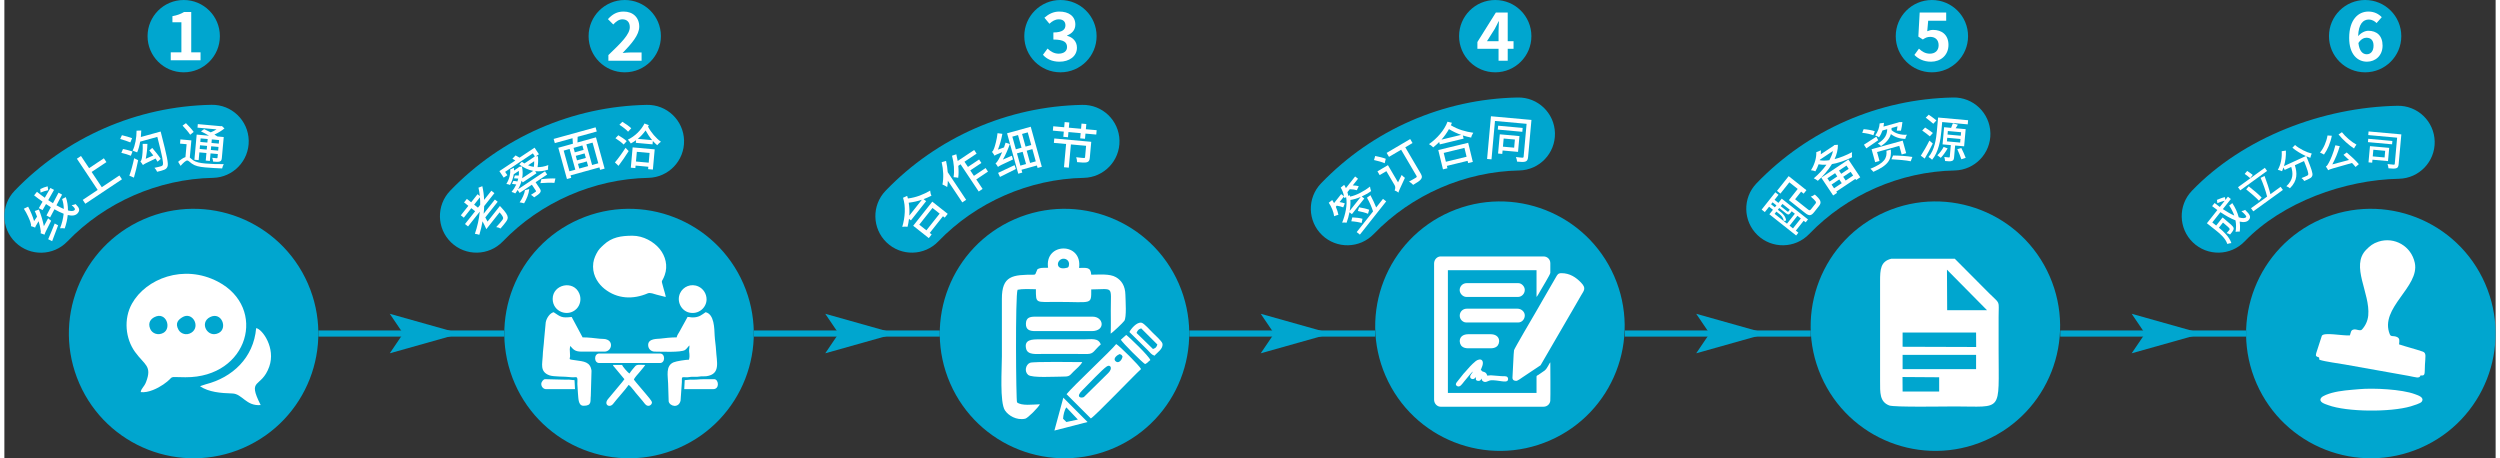 <?xml version="1.0" encoding="UTF-8"?>
<!DOCTYPE svg PUBLIC "-//W3C//DTD SVG 1.0//EN" "http://www.w3.org/TR/2001/REC-SVG-20010904/DTD/svg10.dtd">
<!-- Creator: CorelDRAW 2018 -->
<svg xmlns="http://www.w3.org/2000/svg" xml:space="preserve" width="1200px" height="220px" version="1.0" style="shape-rendering:geometricPrecision; text-rendering:geometricPrecision; image-rendering:optimizeQuality; fill-rule:evenodd; clip-rule:evenodd"
viewBox="0 0 1186.034 218.203"
 xmlns:xlink="http://www.w3.org/1999/xlink">
 <rect x="0" y="0" width="1186.034" height="218.203" fill="#333333" stroke="none"/>
 <defs>
  <style type="text/css">
   <![CDATA[
    .str0 {stroke:#00A6CF;stroke-width:2.93;stroke-miterlimit:22.926}
    .fil4 {fill:none}
    .fil1 {fill:#00A6CF}
    .fil2 {fill:white}
    .fil0 {fill:#00A6CF;fill-rule:nonzero}
    .fil3 {fill:white;fill-rule:nonzero}
   ]]>
  </style>
 </defs>
 <g id="图层_x0020_1">
  <path class="fil0" d="M29.973 114.966c-6.665,6.935 -17.69,7.155 -24.625,0.49 -6.935,-6.665 -7.154,-17.69 -0.49,-24.625 24.561,-25.531 58.289,-40.261 93.706,-40.931 9.602,-0.209 17.555,7.406 17.764,17.007 0.209,9.602 -7.406,17.555 -17.007,17.764 -25.956,0.491 -51.363,11.599 -69.348,30.295z"/>
  <circle class="fil1" transform="matrix(0.829 -0.362 0.362 0.829 90.089 158.791)" r="65.636"/>
  <path class="fil2" d="M64.903 186.669c3.679,0.479 8.239,-1.893 10.73,-3.6 6.338,-4.344 1.006,-3.524 10.582,-3.469 30.133,0.17 39.122,-33.103 15.462,-45.498 -16.393,-8.588 -34.33,-1.366 -40.927,10.435 -4.121,7.37 -3.075,16.753 1.452,23.007 4.537,6.266 8.22,6.576 5.255,14.313 -0.936,2.443 -2.33,3.005 -2.554,4.812zm28.269 -2.764c4.166,2.782 9.789,3.255 15.361,3.418 4.735,0.139 6.538,6.135 13.484,5.513 -6.636,-13.151 0.306,-7.679 4.079,-18.268 3.165,-8.88 -3.27,-17.901 -6.226,-18.359 -1.213,14.198 -11.381,23.527 -23.974,26.734l-2.429 0.8c-0.064,0.03 -0.2,0.101 -0.295,0.162zm-8.556 -32.803c-1.721,1.095 -3.524,2.67 -1.698,5.925 1.014,1.806 3.686,2.863 6.092,1.368 4.588,-2.85 0.501,-10.408 -4.394,-7.293zm-13.125 -0.148c-1.677,0.843 -3.34,2.6 -2.052,5.641 0.901,2.128 3.652,3.269 6.214,1.905 4.131,-2.199 1.391,-10.34 -4.162,-7.546zm26.456 -0.005c-5.37,2.656 -1.157,10.331 4.158,7.551 4.301,-2.25 1.312,-10.257 -4.158,-7.551z"/>
  <path class="fil3" d="M20.608 88.709c-0.914,0.173 -2.479,0.754 -3.52,1.279l0.117 1.704c1.126,-0.482 2.702,-1.001 3.652,-1.142l-0.249 -1.841zm-1.797 18.959c-0.516,-2.557 -1.34,-5.364 -2.372,-7.915l-1.967 0.714c0.384,0.872 0.772,1.779 1.078,2.679l-1.409 2.113c-0.626,-2.229 -1.682,-4.709 -2.832,-6.876l-2.038 0.986c1.579,2.388 2.855,5.49 3.107,6.346 0.286,0.884 0.425,1.502 0.26,1.939 0.601,0.146 1.612,0.528 2.014,0.701 0.071,-0.395 0.33,-0.91 1.634,-3.043 0.46,1.529 0.773,2.796 0.826,3.374 0.259,1.103 0.331,1.845 0.106,2.357 0.567,0.15 1.542,0.504 1.913,0.677 0.131,-0.617 0.469,-1.424 3.133,-6.636 -0.378,-0.24 -1.025,-0.785 -1.438,-1.169l-2.015 3.753zm5.156 -1.267c-1.141,2.802 -2.294,5.655 -3.116,7.489l1.893 0.927c0.822,-2.127 1.869,-4.886 2.842,-7.551l-1.619 -0.865zm3.516 -11.651c0.523,1.458 0.776,3.061 0.802,4.729 -1.053,-0.444 -2.239,-1.026 -3.491,-1.749l2.679 -5.082 -1.693 -0.92 -2.651 5.013c-0.738,-0.463 -1.494,-0.946 -2.255,-1.456l2.765 -4.891 -1.736 -0.9 -2.662 4.645c-1.256,-0.871 -2.48,-1.812 -3.735,-2.835l-1.353 1.711c1.322,1.047 2.675,2.055 4.02,3.001l-1.779 3.077 1.779 0.927 1.649 -2.878c0.76,0.514 1.536,1.004 2.293,1.487l-2.078 3.944 1.728 0.95 2.066 -3.893c1.521,0.872 3.008,1.599 4.385,2.123 -0.233,2.296 -0.826,4.67 -1.715,6.926 0.691,-0.084 1.613,-0.039 2.226,0.057 0.725,-2.088 1.239,-4.251 1.429,-6.372 2.144,0.502 3.836,0.289 4.809,-0.943 1.062,-1.341 0.87,-2.303 -1.047,-4.266 -0.473,0.222 -1.244,0.477 -1.908,0.487 1.501,1.31 1.796,1.846 1.447,2.286 -0.506,0.643 -1.62,0.687 -3.189,0.253 0.01,-2.204 -0.304,-4.334 -1.021,-6.337l-1.764 0.906z"/>
  <polygon id="1" class="fil3" points="46.376,89.122 41.541,81.868 48.581,77.176 47.369,75.359 40.329,80.052 36.469,74.261 34.521,75.563 44.423,90.421 37.305,95.169 38.529,97.001 55.981,85.366 54.762,83.534 "/>
  <path id="2" class="fil3" d="M60.804 65.772c-1.143,-0.438 -3.328,-1.049 -4.838,-1.407l-0.836 1.809c1.58,0.441 3.738,1.129 4.849,1.626l0.825 -2.028zm0.196 6.342c-1.107,-0.4 -3.137,-0.885 -4.531,-1.179l-0.785 1.821c1.46,0.35 3.493,0.933 4.542,1.394l0.774 -2.036zm0.675 12.458c0.737,-2.517 1.492,-5.592 2.012,-8.29l-1.895 -0.961c-0.598,2.939 -1.543,6.287 -2.293,8.32l2.176 0.931zm12.751 -8.925c-0.846,-1.398 -2.588,-3.566 -4.018,-5.213l-1.404 1.166c0.595,0.737 1.287,1.569 1.908,2.415l-3.62 1.587c0.458,-2.12 0.761,-4.709 0.807,-7.104l-2.262 -0.009c0.176,2.747 -0.197,5.891 -0.357,6.715 -0.179,0.85 -0.354,1.455 -0.733,1.661 0.392,0.451 1.006,1.348 1.231,1.724 0.392,-0.424 1.141,-0.8 5.995,-3.116 0.376,0.576 0.71,1.069 0.951,1.512l1.502 -1.338zm-9.447 -10.42c0.082,-1.019 0.161,-2.062 0.193,-3.093l-2.239 0.084c-0.015,3.383 -0.623,6.979 -1.872,9.49 0.581,0.178 1.673,0.605 2.153,0.837 0.623,-1.435 1.107,-3.199 1.428,-5.112l8.179 -2.259c2.295,8.917 3.01,12.468 2.6,13.357 -0.169,0.362 -0.377,0.494 -0.784,0.606 -0.563,0.154 -1.806,0.5 -3.191,0.76 0.529,0.51 1.065,1.31 1.274,1.885 1.263,-0.276 2.577,-0.615 3.336,-0.948 0.811,-0.32 1.309,-0.724 1.621,-1.614 0.502,-1.354 -0.292,-4.928 -3.006,-15.531 -0.054,-0.278 -0.273,-1.068 -0.273,-1.068l-9.419 2.606z"/>
  <path id="3" class="fil3" d="M96.794 66.194l-0.151 1.68 -3.363 -0.301 0.154 -1.683 3.36 0.304zm5.438 0.491l-0.151 1.684 -3.477 -0.317 0.151 -1.679 3.477 0.312zm-3.932 4.707l0.158 -1.75 3.481 0.313 -0.158 1.75 -3.481 -0.313zm-5.321 -0.482l0.159 -1.75 3.359 0.304 -0.159 1.75 -3.359 -0.304zm-0.147 1.632l3.36 0.305 -0.325 3.594 1.962 0.178 0.324 -3.594 3.477 0.313 -0.15 1.66c-0.024,0.278 -0.126,0.364 -0.407,0.34 -0.254,-0.024 -1.168,-0.083 -2.121,-0.217 0.214,0.516 0.405,1.262 0.423,1.805 1.473,0.131 2.454,0.198 3.161,-0.043 0.676,-0.222 0.907,-0.695 0.998,-1.675l0.899 -9.969 -3.008 -0.273c-0.398,-0.294 -0.867,-0.595 -1.425,-0.905 1.74,-0.783 3.46,-1.828 4.782,-2.909l-1.214 -1.146 -0.434 0.078 -11.04 -0.998 -0.15 1.68 9.079 0.823c-0.845,0.511 -1.838,1.057 -2.787,1.419 -1.078,-0.567 -2.183,-1.116 -3.132,-1.531l-1.509 1.065c1.194,0.579 2.608,1.339 3.838,2.063l-5.884 -0.53 -1.08 11.973 2.027 0.182 0.336 -3.688zm-2.699 -9.727c-0.745,-1.126 -2.439,-2.925 -3.691,-4.169l-1.611 1.151c1.268,1.337 2.91,3.203 3.628,4.352l1.674 -1.334zm-1.115 4.019l-5.207 -0.471 -0.182 2.008 3.129 0.281 -0.554 6.141c-1.044,0.327 -2.271,1.181 -3.476,2.25l1.17 1.916c1.232,-1.394 2.495,-2.619 3.241,-2.552 0.516,0.044 1.218,0.861 2.101,1.484 1.549,1.103 3.416,1.531 6.264,1.789 2.496,0.225 6.477,0.468 8.169,0.506 0.071,-0.559 0.486,-1.512 0.772,-2.051 -2.407,0.068 -6.067,-0.054 -8.704,-0.291 -2.543,-0.23 -4.536,-0.576 -5.972,-1.625 -0.683,-0.509 -1.097,-0.896 -1.491,-1.193l0.74 -8.192z"/>
  <path class="fil0" d="M237.304 114.939c-6.658,6.929 -17.674,7.149 -24.602,0.49 -6.929,-6.659 -7.149,-17.674 -0.49,-24.603 24.539,-25.509 58.238,-40.225 93.624,-40.895 9.593,-0.209 17.539,7.399 17.748,16.992 0.208,9.593 -7.4,17.54 -16.993,17.748 -25.933,0.491 -51.317,11.589 -69.287,30.268z"/>
  <circle class="fil1" transform="matrix(0.829 -0.362 0.362 0.829 297.396 158.791)" r="65.636"/>
  <path class="fil3" d="M225.462 98.866l-1.816 -1.44 2.76 -3.492c0.122,1.172 0.142,2.352 0.119,3.591l-1.063 1.341zm7.838 -6.916l-1.45 -1.149 -3.447 4.354c-0.099,-2.259 -0.382,-4.428 -0.86,-6.508l-1.834 0.698c0.297,1.283 0.52,2.623 0.644,3.979l-1.083 -0.859 -3.039 3.84 -2.043 -1.616 -1.337 1.692 2.039 1.616 -3.577 4.517 1.415 1.122 3.577 -4.522 1.82 1.443 -4.831 6.101 1.454 1.149 5.584 -7.056c-0.335,3.558 -1.181,7.193 -2.325,10.561 0.559,0.053 1.637,0.31 2.109,0.472 0.643,-2.057 1.141,-4.236 1.523,-6.415 0.68,1.256 1.34,2.645 1.802,3.729l6.325 -7.995c1.211,1.379 1.713,2.255 1.695,2.806 -0.044,0.356 -0.213,0.609 -0.55,1.03 -0.419,0.534 -1.604,1.992 -2.748,3.176 0.691,0.069 1.543,0.352 2.03,0.678 1.121,-1.263 2.113,-2.479 2.588,-3.153 0.604,-0.834 0.871,-1.4 0.862,-2.185 -0.072,-1.044 -0.912,-2.394 -3.085,-4.713 -0.214,-0.259 -0.646,-0.69 -0.646,-0.69l-5.89 7.441c-0.346,-0.661 -0.688,-1.322 -1.065,-1.98l5.905 -7.46 -1.34 -1.059 -5.353 6.759c0.144,-1.199 0.218,-2.426 0.245,-3.633l4.886 -6.17z"/>
  <path id="1" class="fil3" d="M247.84 90.532c-0.23,1.815 -1.293,4.018 -2.532,5.8 0.579,0.066 1.628,0.325 2.121,0.474 1.183,-1.942 2.263,-4.552 2.459,-6.791l-2.048 0.517zm7.346 -3.347c2.202,-0.198 5.121,-0.257 6.68,-0.115l0.471 -2.086c-1.654,-0.11 -4.591,0.043 -6.659,0.323l-0.492 1.878zm-2.953 -10.427c0.033,0.851 -0.031,1.856 -0.182,2.685 -0.934,-0.134 -1.866,-0.39 -2.724,-0.747l2.906 -1.938zm0.777 -2.346l1.482 -0.986 -2.08 -3.12 -7.142 4.756c-0.549,-0.363 -1.298,-0.769 -1.894,-1.073l-1.517 1.573c0.443,0.239 0.942,0.529 1.385,0.854l-7.584 5.056 2.064 3.1 1.735 -1.157 -1.066 -1.598 13.205 -8.802 0.935 1.404 -0.031 -0.007 -0.26 0.287 -4.683 3.118c-0.419,-0.251 -0.824,-0.518 -1.209,-0.797l-1.202 1.278c2.113,1.607 4.311,2.62 6.604,3.065l-5.243 3.494c0.331,-1.823 0.33,-3.683 -0.132,-5.602l-1.339 0.188 -0.201 0.248 -0.311 0.209 0.012 0.02 -1.91 1.271c0.004,-0.454 -0.006,-0.895 -0.048,-1.293l-1.761 0.781c0.181,1.878 -0.298,4.366 -1.84,6.916 0.488,0.013 1.306,0.226 1.738,0.45 0.972,-1.75 1.531,-3.445 1.775,-5.072l2.415 -1.611c0.079,0.708 0.08,1.469 -0.02,2.208 -0.575,-0.062 -1.274,-0.05 -1.833,-0.046l-0.44 1.367c0.625,0.007 1.391,0.057 2.032,0.138 -0.09,0.454 -0.224,0.881 -0.389,1.359 -0.61,-0.157 -1.345,-0.202 -1.944,-0.257l-0.67 1.407c0.633,0.058 1.404,0.163 2.057,0.291 -0.62,1.313 -1.385,2.529 -2.25,3.555 0.52,0.106 1.331,0.437 1.767,0.711 0.391,-0.515 0.786,-1.06 1.126,-1.652l0.935 1.404 5.85 -3.9 1.926 2.886c0.142,0.214 0.104,0.324 -0.172,0.505 -0.237,0.19 -1.194,0.829 -2.194,1.437 0.51,0.306 1.15,0.754 1.539,1.17 1.366,-0.908 2.322,-1.544 2.787,-2.195 0.507,-0.676 0.41,-1.202 -0.162,-2.062l-1.95 -2.925 5.5 -3.667 -1.027 -1.54 -12.831 8.553c0.741,-1.251 1.306,-2.642 1.695,-4.086l0.549 0.816 6.55 -4.365 -0.648 -0.976c1.967,0.209 4.009,-0.027 6.161,-0.729 -0.063,-0.601 -0.038,-1.579 0.098,-2.177 -1.761,0.695 -3.497,1.008 -5.115,0.988 0.294,-1.632 0.371,-3.543 0.164,-5.206l-0.988 0.038z"/>
  <path id="2" class="fil3" d="M282.756 77.743l-2.961 0.82 -2.721 -9.849 2.957 -0.816 2.725 9.845zm-16.478 -6.043l2.82 -0.781 2.725 9.849 -2.824 0.781 -2.721 -9.849zm9.483 -0.339l-4.2 1.162 -0.585 -2.12 4.201 -1.162 0.584 2.12zm-2.68 6.654l4.201 -1.162 0.616 2.233 -4.201 1.162 -0.616 -2.233zm3.739 -2.837l-4.201 1.163 -0.596 -2.144 4.201 -1.162 0.596 2.143zm5.202 -12.574l-0.55 -1.987 -19.968 5.523 0.55 1.987 8.425 -2.328c0.091,0.848 0.157,1.801 0.189,2.622l-6.955 1.921 4.118 14.886 2.03 -0.561 -0.323 -1.178 13.756 -3.802 0.324 1.173 2.147 -0.593 -4.118 -14.883 -8.808 2.437c0.011,-0.833 0.038,-1.79 0.081,-2.7l9.102 -2.517z"/>
  <path id="3" class="fil3" d="M298.449 61.068c-0.909,-0.904 -2.786,-2.226 -4.239,-3.087l-1.4 1.424c1.448,0.908 3.294,2.325 4.125,3.294l1.514 -1.631zm-2.179 6.135c-0.839,-0.852 -2.662,-2.054 -3.982,-2.81l-1.373 1.409c1.359,0.85 3.096,2.16 3.915,3.013l1.44 -1.612zm-3.886 11.744c1.577,-2.069 3.389,-4.704 4.825,-7.023l-1.482 -1.568c-1.593,2.514 -3.636,5.317 -5.056,6.975l1.713 1.616zm14.791 -6.12l-0.419 4.621 -6.067 -0.55 0.415 -4.622 6.071 0.551zm-8.939 7.002l2.168 0.198 0.11 -1.192 6.067 0.551 -0.103 1.141 2.266 0.205 0.867 -9.618 -10.504 -0.95 -0.871 9.665zm3.333 -13.725c1.4,-1.143 2.652,-2.513 3.704,-3.992 0.866,1.606 1.966,3.237 3.136,4.614l-6.84 -0.622zm3.181 -7.314c-1.578,3.155 -4.504,6.066 -7.921,7.688 0.457,0.441 1.128,1.325 1.412,1.822 0.864,-0.464 1.689,-0.979 2.495,-1.564l-0.115 1.262 7.962 0.72 0.146 -1.613c0.683,0.747 1.397,1.467 2.076,2.026 0.399,-0.531 1.193,-1.261 1.772,-1.654 -2.303,-1.597 -4.769,-4.503 -6.149,-7.192 0.137,-0.223 0.274,-0.446 0.392,-0.695l-2.07 -0.8z"/>
  <path class="fil2" d="M280.258 126.924c0,4.709 2.736,8.437 5.456,10.599 6.072,4.824 13.559,5.163 20.623,2.119 1.062,-0.457 3.002,0.296 4.195,0.65l4.323 1.104c-0.087,-1.047 -0.63,-2.577 -0.903,-3.62 -1.462,-5.571 -1.115,-2.535 0.422,-6.812 1.593,-4.433 0.382,-9.042 -2.405,-12.46 -2.792,-3.423 -7.755,-6.278 -12.942,-6.278 -5.44,0 -9.857,0.691 -13.739,4.352 -1.441,1.359 -2.42,2.156 -3.449,4.238 -0.871,1.762 -1.581,3.454 -1.581,6.108zm47.487 24.195c-1.256,0 -1.341,-0.226 -2.488,-0.226l-3.939 7.141c-0.518,0.864 -1.025,1.563 -1.262,2.582 -2.57,0 -5.721,0.322 -7.977,0.616 -1.091,0.143 -5.59,-0.166 -5.59,3.002 0,1.796 1.32,3.166 3.165,3.166 2.995,0 12.466,0.483 14.385,-0.766 0.888,-0.578 1.471,-1.696 2.122,-2.173 0,0.963 -0.118,1.538 -0.165,2.097 -0.113,1.35 0.51,2.237 -0.061,4.686 -1.448,0 -5.913,0.654 -7.34,1.252 -3.961,1.662 -2.642,6.663 -2.6,10.046l0.265 8.554c0.477,2.326 4.732,3.453 5.668,-0.342l0.614 -8.883c-0.059,-3.049 -0.047,-2.129 2.715,-2.26 0.994,-0.047 0.941,-0.201 2.028,-0.234 0.818,-0.024 1.684,0.04 2.502,0.015 1.083,-0.032 1.033,-0.183 2.027,-0.234 0.809,-0.042 1.633,0.065 2.437,-0.05 6.903,-0.995 4.842,-6.862 4.569,-12.382 -0.108,-2.197 -0.563,-4.847 -0.67,-7.018 -0.16,-3.249 -0.127,-10.104 -4.3,-11.076 -1.769,1.184 -3.06,2.487 -6.105,2.487zm-52.01 42.06c4.122,0 3.123,-2.241 3.454,-4.687l0.338 -11.994c-0.557,-4.274 -3.682,-4.416 -7.477,-4.96 -3.679,-0.526 -2.893,-0.24 -2.72,-1.926l-0.152 -3.342c0,-0.78 0.167,-0.876 0.226,-1.583 1.484,1.707 2.212,2.713 5.427,2.713l10.854 0c3.18,0 4.344,-4.222 1.523,-5.593 -1.293,-0.629 -2.078,-0.367 -3.75,-0.546 -2.608,-0.278 -5.252,-0.645 -8.175,-0.645l-5.201 -9.723c-4.682,0.556 -5.122,0.063 -8.592,-2.261 -1.779,0.414 -3.411,2.829 -3.759,4.834l-0.757 8.061c-0.151,2.713 -0.62,5.521 -0.685,8.135 -0.083,3.316 -1.577,7.286 3.19,9.02 2.035,0.741 7.268,0.497 9.987,0.867 2.366,0.322 3.188,-0.615 3.353,0.943 0.057,0.541 -0.039,1.677 -0.032,2.294l0.268 4.254c0.265,2.394 0.003,6.139 2.68,6.139zm19.447 -12.663c-0.591,0.882 -1.372,1.772 -2.105,2.643l-5.658 6.779c-2.281,2.716 0.747,4.536 2.471,2.244 1.787,-2.377 5.819,-6.701 7.327,-8.953 0.798,0.534 1.649,1.663 2.294,2.455 0.358,0.44 0.628,0.784 1,1.262l3.317 3.918c0.39,0.437 0.739,0.933 1.099,1.389 1.53,1.946 3.371,0.527 3.371,-0.657 0,-0.784 -2.167,-3.098 -3.034,-4.202l-4.461 -5.264c-0.358,-0.439 -0.823,-0.978 -1.098,-1.388 0.266,-0.997 1.905,-2.583 2.617,-3.489 1.002,-1.275 1.936,-2.216 2.81,-3.521 -2.717,0 -3.998,-0.412 -4.92,0.733 -0.583,0.724 -2.379,2.726 -2.542,3.337 -0.831,-0.222 -3.472,-3.523 -3.618,-4.07l-4.297 0c0.195,0.73 0.042,0.276 0.495,0.861l4.932 5.923zm-11.984 -7.689l28.944 0c2.558,0 2.591,-4.522 0,-4.522l-28.944 0c-2.594,0 -2.616,4.522 0,4.522zm-22.161 -30.527c0,6.099 7.226,8.843 11.322,4.764 1.734,-1.727 2.476,-4.597 1.374,-7.284 -2.708,-6.608 -12.696,-4.439 -12.696,2.52zm73.265 0.226c0,-2.711 -1.586,-5.057 -3.838,-6.111 -3.533,-1.653 -7.364,0.057 -8.79,3.207 -1.724,3.805 0.497,8.264 4.323,9.175 4.532,1.08 8.305,-2.367 8.305,-6.271zm-10.402 38.442c0,1.725 -0.226,2.521 -0.226,4.296l13.794 0c3.165,0 2.625,-4.748 0.452,-4.748 -2.582,0 -6.109,-0.065 -8.4,0.193 -0.901,0.101 -1.991,0.013 -2.915,0.024 -1.132,0.013 -1.57,0.235 -2.705,0.235zm-68.29 1.809c0,1.451 1.112,2.487 2.262,2.487l13.793 0c0,-1.725 -0.226,-2.521 -0.226,-4.296 -1.323,0 -1.543,-0.199 -2.706,-0.234 -0.943,-0.028 -2.007,0.073 -2.935,-0.004l-8.379 -0.214c-0.806,0 -1.809,1.311 -1.809,2.261z"/>
  <path class="fil0" d="M444.611 114.939c-6.658,6.929 -17.674,7.149 -24.603,0.49 -6.929,-6.658 -7.148,-17.674 -0.489,-24.603 24.539,-25.509 58.238,-40.225 93.623,-40.895 9.593,-0.209 17.54,7.399 17.748,16.992 0.209,9.593 -7.399,17.54 -16.992,17.748 -25.933,0.491 -51.317,11.589 -69.287,30.268z"/>
  <circle class="fil1" transform="matrix(0.829 -0.362 0.362 0.829 504.703 158.791)" r="65.636"/>
  <path class="fil3" d="M441.864 99.008l3.4 2.691 -6.298 7.955 -3.399 -2.69 6.297 -7.956zm-1.768 14.349l1.368 -1.727 -0.919 -0.725 6.297 -7.956 0.846 0.667 1.427 -1.801 -7.351 -5.815 -9.09 11.483 7.422 5.874zm-9.271 -10.716c0.131,-2.047 0.055,-4.141 -0.279,-6.139 2.317,-0.286 4.335,-0.753 6.259,-1.411l-5.98 7.55zm-2.988 -8.491c1.332,4.13 0.989,9.36 -0.376,13.838 0.801,-0.143 1.821,-0.113 2.532,-0.028 0.308,-1.218 0.511,-2.495 0.679,-3.765l0.92 0.726 7.242 -9.149 -1.212 -0.96c1.279,-0.481 2.519,-1.028 3.748,-1.638 -0.342,-0.657 -0.578,-1.651 -0.618,-2.428 -3.237,1.858 -6.609,3.255 -10.591,3.751 -0.101,-0.442 -0.228,-0.841 -0.36,-1.244l-1.964 0.897z"/>
  <path id="1" class="fil3" d="M446.222 77.22c0.844,3.55 1.004,7.554 0.376,10.621 0.583,0.203 1.787,0.867 2.262,1.196 0.166,-0.927 0.284,-1.936 0.324,-2.975l6.863 10.295 1.832 -1.219 -8.773 -13.166c-0.129,-1.801 -0.404,-3.647 -0.786,-5.364l-2.098 0.612zm16.632 -4.073l-1.157 -1.739 -7.837 5.226c-0.175,-1.066 -0.417,-2.143 -0.662,-3.192l-2.051 0.69c0.937,3.432 1.249,7.282 0.729,10.22 0.59,0 1.72,0.176 2.221,0.294 0.247,-1.659 0.234,-3.624 0.04,-5.69l1.093 -0.73 8.632 12.953 1.851 -1.236 -3.015 -4.523 5.578 -3.718 -1.129 -1.7 -5.578 3.718 -1.729 -2.594 5.302 -3.533 -1.105 -1.661 -5.301 3.537 -1.654 -2.474 5.772 -3.848z"/>
  <path id="2" class="fil3" d="M473.992 84.233c2.086,-1.066 4.897,-2.426 7.563,-3.771l-0.632 -1.842c-2.882,1.355 -5.841,2.781 -7.833,3.675l0.902 1.938zm-0.99 -12.979c0.904,-2.267 1.662,-4.983 2.122,-7.54l-2.3 -0.314c-0.294,2.976 -1.261,6.257 -1.597,7.155 -0.359,0.901 -0.627,1.509 -1.054,1.726 0.404,0.494 1.026,1.419 1.239,1.846 0.337,-0.288 0.885,-0.587 3.597,-1.677 -0.675,1.595 -1.312,2.893 -1.651,3.423 -0.562,0.959 -1.014,1.617 -1.5,1.873 0.397,0.475 0.96,1.364 1.185,1.74 0.482,-0.451 1.285,-0.89 7.152,-3.585 -0.146,-0.446 -0.409,-1.224 -0.559,-1.764l-4.258 1.834c1.279,-2.225 2.41,-4.827 3.304,-7.382l-2.032 -0.676c-0.227,0.765 -0.48,1.518 -0.737,2.266l-2.911 1.075zm15.317 6.318l-1.613 -5.828 2.71 -0.751 1.613 5.828 -2.71 0.751zm-6.244 -4.55l2.71 -0.747 1.613 5.824 -2.71 0.751 -1.613 -5.828zm0.504 -8.722l1.667 6.031 -2.71 0.751 -1.667 -6.032 2.71 -0.75zm6.298 4.749l-2.71 0.751 -1.667 -6.032 2.71 -0.746 1.667 6.027zm-11.514 -5.591l5.324 19.244 1.917 -0.531 -0.373 -1.354 7.341 -2.032 0.323 1.173 2.011 -0.554 -5.274 -19.064 -11.269 3.118z"/>
  <path id="3" class="fil3" d="M517.438 67.516l-17.599 -1.592 -0.19 2.102 5.813 0.526 -1.001 11.063 2.285 0.207 1.002 -11.064 7.234 0.654 -0.487 5.414c-0.031,0.352 -0.156,0.41 -0.625,0.394 -0.469,-0.02 -2.055,-0.163 -3.59,-0.376 0.222,0.68 0.412,1.689 0.423,2.345 2.172,0.198 3.664,0.333 4.653,0.068 0.965,-0.264 1.286,-0.94 1.397,-2.178l0.685 -7.563zm-2.563 -5.996l0.221 -2.477 -2.285 -0.206 -0.225 2.473 -5.809 -0.523 0.221 -2.477 -2.219 -0.198 -0.221 2.473 -5.208 -0.471 -0.186 2.078 5.204 0.471 -0.222 2.473 2.219 0.202 0.221 -2.477 5.813 0.527 -0.225 2.477 2.289 0.206 0.225 -2.473 5.134 0.463 0.19 -2.078 -5.137 -0.463z"/>
  <path class="fil2" d="M496.894 127.461c-1.364,0.129 -3.174,-0.119 -4.285,0.356 -1.154,0.493 -0.663,0.294 -1.136,1.193 -0.529,1.006 -0.403,1.577 -1.128,1.764 -10.404,0 -15.48,0.414 -15.453,11.555 0.022,9.112 0.003,18.226 0.003,27.339 0,5.9 -1.088,21.888 1.465,25.718 1.602,2.403 5.456,4.871 9.657,3.942 1.18,-0.262 6.18,-5.253 6.982,-6.864 -3.152,0.076 -8.799,0.888 -10.894,-0.927 -0.477,-0.662 -0.891,-50.91 0.259,-53.59 2.194,-0.475 6.151,-0.35 8.718,-0.258 0.03,7.014 -0.222,6.046 10.197,6.046 16.666,0 16.155,1.598 16.155,-5.947 10.905,-0.13 9.31,-1.885 9.31,10.011 0,3.625 0.11,7.422 -0.055,11.026 0.895,-0.437 5.822,-5.138 6.48,-6.069 1.178,-1.667 0.586,-9.617 0.532,-12.395 -0.083,-4.282 -1.866,-6.862 -4.478,-8.385 -3.016,-1.759 -7.841,-1.202 -11.793,-1.202 -0.229,-3.822 -2.345,-3.218 -5.786,-3.218 1.729,-12.421 -16.573,-12.236 -14.75,-0.095zm8.795 60.195l11.561 11.564c2.386,-1.469 20.55,-20.514 23.906,-23.516 -0.752,-1.627 -10.453,-11.241 -11.849,-11.908 -2.187,2.939 -20.469,19.942 -23.618,23.86zm-14.954 -30.027l26.946 0c6.728,0 5.713,-6.875 0.391,-6.875l-27.337 0c-2.744,0 -4.313,0.586 -4.4,3.309 -0.092,2.888 1.673,3.566 4.4,3.566zm31.242 6.337c-1.231,-3.257 -4.406,-2.403 -8.201,-2.402l-21.091 -0.002c-3.331,-0.014 -7.359,0.034 -6.241,4.51 0.767,3.069 4.998,2.423 8.196,2.421l21.125 0.03c2.875,-0.089 2.869,-1.563 6.212,-4.557zm-8.813 8.422c-2.645,0 -23.229,-0.336 -24.856,0.321 -2.064,0.834 -2.852,4.11 -0.902,5.767 1.8,1.53 12.673,0.8 15.836,0.828 3.989,0.035 3.709,-0.336 5.707,-2.357 1.49,-1.506 3.207,-2.734 4.215,-4.559zm22.441 -14.319l8.608 8.498c1.563,1.566 1.718,2.151 3.341,2.777 1.173,-1.451 4.374,-3.35 3.755,-5.846 -0.275,-1.104 -3.717,-4.197 -4.703,-5.182 -1.024,-1.025 -4,-4.397 -5.19,-4.664 -2.327,-0.522 -5.198,3.085 -5.811,4.417zm-35.709 46.914l15.783 -4.07 -11.532 -11.585 -4.251 15.655zm31.617 -43.249c0.955,1.589 9.993,10.62 11.552,11.604 1.475,-0.703 1.314,-1.115 2.512,-1.914 -0.654,-1.946 -10.163,-11.059 -11.494,-11.964l-2.57 2.274zm-6.624 12.687c-2.203,1.404 -8.864,8.606 -11.736,11.421 -3.167,3.104 -0.849,3.892 0.767,3.194l11.654 -11.482c2.267,-2.27 0.941,-4.17 -0.685,-3.133zm14.112 -15.912l7.832 7.647c1.369,-0.539 1.572,-0.709 2.09,-2.135l-7.718 -7.703c-1.308,0.517 -1.632,0.812 -2.204,2.191zm-34.977 40.838l1.578 1.561 5.475 -1.17 -5.484 -5.788c-0.875,1.084 -1.472,3.677 -1.569,5.397zm-0.905 -75.931c-2.415,1.218 -2.303,5.281 2.457,4.13 0.809,-0.195 1.023,-0.135 1.249,-1.258 0.489,-2.428 -1.996,-3.735 -3.706,-2.872zm29.218 46.252c-0.708,-0.881 -0.077,-0.557 -1.378,-1.105 -0.961,0.374 -3.415,2.006 -1.923,3.416 1.433,1.354 3.139,-0.699 3.301,-2.311z"/>
  <path class="fil0" d="M859.225 111.427c-6.659,6.929 -17.675,7.148 -24.603,0.489 -6.929,-6.658 -7.149,-17.674 -0.49,-24.603 24.539,-25.509 58.238,-40.225 93.624,-40.895 9.593,-0.209 17.539,7.399 17.748,16.992 0.208,9.594 -7.4,17.54 -16.993,17.748 -25.933,0.491 -51.317,11.589 -69.286,30.269z"/>
  <circle class="fil1" transform="matrix(0.829 -0.362 0.362 0.829 919.316 155.279)" r="65.636"/>
  <path class="fil3" d="M843.64 97.772l-0.729 0.919 -1.836 -1.455 0.725 -0.919 1.84 1.455zm6.382 2.093c-0.067,0.008 -0.098,0.012 -0.149,0.035 0.024,0.047 0,0.117 -0.145,0.3l-0.408 0.515c-0.145,0.183 -0.196,0.171 -0.438,-0.017l-3.215 -2.546 0.847 -1.064 3.508 2.777zm1.497 8.87l-1.618 -1.283 3.738 -4.72 1.617 1.279 -3.737 4.724zm-8.746 -6.926l0.843 -1.064 1.434 1.133c0.92,0.73 1.925,1.764 2.06,3.366 0.29,-0.101 0.845,-0.2 1.146,-0.199 -0.178,-1.818 -1.405,-3.177 -2.488,-4.032l-1.454 -1.149 0.67 -0.846 3.235 2.561c0.955,0.753 1.35,0.707 1.946,-0.045l0.612 -0.772c0.059,-0.074 0.102,-0.128 0.145,-0.183l1.489 1.177 -3.741 4.724 -5.897 -4.671zm-4.651 -0.843l2.02 -2.552 1.84 1.451 -1.703 2.151 12.75 10.095 1.062 -1.341 -1.212 -0.961 3.738 -4.72 0.955 0.757 1.09 -1.38 -12.492 -9.891 -1.585 2.004 -1.839 -1.455 1.894 -2.39 -1.508 -1.191 -6.519 8.231 1.509 1.192zm22.114 -1.503c-0.612,0.771 -0.858,0.817 -1.575,0.249l-6.136 -4.86 2.868 -3.616 1.212 0.961 1.309 -1.657 -8.453 -6.691 -5.558 7.02 1.637 1.294 4.248 -5.367 3.987 3.157 -4.204 5.313 7.752 6.137c1.929,1.53 2.875,1.353 4.315,-0.467l2.255 -2.849c1.4,-1.762 0.899,-2.904 -1.968,-5.476 -0.474,0.373 -1.323,0.836 -1.941,0.975 2.467,2.133 2.825,2.626 2.228,3.378l-1.976 2.499z"/>
  <path id="1" class="fil3" d="M871.564 82.438l1.042 1.56 -3.668 2.447 -1.038 -1.564 3.664 -2.443zm6.464 -2.052l-3.551 2.365 -1.038 -1.56 3.547 -2.364 1.042 1.559zm-1.419 5.566l-1.181 -1.778 3.548 -2.364 1.184 1.773 -3.551 2.369zm-5.539 3.69l-1.18 -1.773 3.664 -2.448 1.184 1.778 -3.668 2.443zm-0.426 3.414l1.87 -1.252 -0.39 -0.583 9.09 -6.058 0.363 0.548 1.968 -1.314 -5.629 -8.444 -12.928 8.62 5.656 8.483zm-6.312 -17.031l6.22 -4.149c-0.288,1.429 -0.903,2.913 -1.741,4.4 -1.67,0.242 -3.178,0.259 -4.532,0.007l0.053 -0.258zm6.888 -6.989l-0.24 0.271 -6.22 4.148c0.028,-0.637 0.066,-1.255 0.058,-1.899l-2.209 0.909c0.109,2.324 -0.562,5.415 -2.529,8.589 0.571,0.012 1.553,0.259 2.113,0.506 0.63,-1.122 1.142,-2.255 1.513,-3.347 1.178,0.203 2.444,0.288 3.745,0.209 -1.665,2.32 -3.771,4.569 -6.028,6.468 0.56,0.246 1.451,0.779 1.926,1.194 2.547,-2.346 4.967,-5.054 6.713,-7.969 3.115,-0.525 6.404,-1.676 9.578,-3.256 -0.087,-0.675 -0.125,-1.746 0.015,-2.43 -2.784,1.487 -5.671,2.652 -8.323,3.322 1.02,-2.23 1.618,-4.543 1.567,-6.821l-1.679 0.106z"/>
  <path id="2" class="fil3" d="M890.456 62.482c-1.252,-0.482 -3.567,-0.863 -5.305,-0.987l-0.664 1.736c1.773,0.167 4.099,0.665 5.305,1.158l0.664 -1.907zm0.763 2.585c-2.174,1.453 -4.423,2.901 -5.919,3.824l1.141 1.751c1.611,-1.126 3.707,-2.508 5.642,-3.868l-0.864 -1.707zm14.189 7.864l-1.655 -5.984 -14.817 4.1 1.706 6.164 2.077 -0.573 -1.178 -4.267 10.592 -2.934 1.132 4.091 2.143 -0.597zm-9.387 -1.144c0.286,3.494 -0.786,5.76 -7.65,8.56 0.436,0.342 1.113,1.028 1.404,1.46 7.362,-3.182 8.738,-6.114 8.326,-10.597l-2.08 0.577zm2.358 4.038c2.977,0.126 7.07,0.502 9.19,0.96l0.789 -2.068c-2.197,-0.388 -6.338,-0.674 -9.186,-0.69l-0.793 1.798zm2.909 -15.682c-0.085,0.749 -0.213,1.515 -0.352,2.065l1.988 -0.015c0.29,-1.054 0.555,-2.658 0.693,-4.084l-1.641 0.044 -0.298 0.155 -7.067 1.956c0.096,-0.613 0.18,-1.195 0.233,-1.793l-2.064 0.281c-0.105,1.731 -0.727,3.873 -2.137,5.719 0.527,0.147 1.389,0.541 1.813,0.933 0.77,-1.087 1.294,-2.182 1.67,-3.282l2.257 -0.624c-0.053,2.348 -0.894,4.673 -4.478,6.83 0.476,0.233 1.196,0.814 1.527,1.21 2.785,-1.794 4.109,-3.691 4.696,-5.701 1.853,1.43 4.222,2.26 6.855,2.283 0.135,-0.57 0.439,-1.483 0.793,-1.97 -2.97,0.168 -5.647,-0.625 -7.351,-2.222 0.025,-0.347 0.034,-0.664 0.039,-1.004l2.824 -0.781z"/>
  <path id="3" class="fil3" d="M919.807 57.313c-0.851,-0.736 -2.534,-1.925 -3.662,-2.708l-1.423 1.424c1.166,0.881 2.794,2.137 3.598,2.891l1.487 -1.607zm-1.671 5.991c-0.879,-0.716 -2.542,-1.855 -3.697,-2.594l-1.401 1.428c1.195,0.837 2.826,2.066 3.635,2.774l1.463 -1.608zm-1.673 3.635c-1.269,2.593 -2.94,5.455 -4.083,7.185l1.851 1.369c1.276,-2.12 2.72,-4.814 3.852,-7.184l-1.62 -1.37zm6.093 -8.838l12.161 1.1 0.178 -1.961 -14.286 -1.29 -0.574 6.372c-0.344,3.781 -1.049,9.012 -3.995,12.415 0.492,0.282 1.378,0.928 1.718,1.311 3.079,-3.607 4.035,-9.474 4.402,-13.533l0.396 -4.414zm0.698 11.831c-0.744,1.437 -1.895,2.983 -2.997,3.989 0.468,0.302 1.261,0.889 1.632,1.206 1.063,-1.082 2.355,-2.869 3.255,-4.486l-1.89 -0.709zm1.708 -4.343l6.305 0.57 -0.154 1.707 -6.305 -0.569 0.154 -1.708zm0.293 -3.218l6.301 0.569 -0.15 1.68 -6.301 -0.57 0.15 -1.679zm7.743 7.287l0.736 -8.169 -4.785 -0.431c0.332,-0.535 0.712,-1.089 1.072,-1.695l-2.386 -0.662c-0.197,0.617 -0.533,1.46 -0.831,2.163l-3.34 -0.304 -0.736 8.172 3.941 0.356 -0.498 5.555c-0.024,0.258 -0.125,0.34 -0.407,0.316 -0.281,-0.024 -1.238,-0.087 -2.215,-0.225 0.16,0.559 0.37,1.376 0.393,1.919 1.512,0.162 2.543,0.229 3.25,-0.036 0.724,-0.218 0.935,-0.737 1.026,-1.718l0.506 -5.625 4.274 0.384zm-3.252 1.356c0.705,1.544 1.555,3.6 1.94,4.811l2.064 -0.685c-0.413,-1.192 -1.337,-3.182 -2.073,-4.659l-1.931 0.533z"/>
  <path class="fil2" d="M898.288 123.192c-5.065,1.255 -5.308,5.028 -5.304,10.731l0.001 47.467c-0.001,5.564 -0.248,9.847 4.328,11.635 2.358,0.922 26.759,0.475 31.232,0.475 23.147,0 20.869,3.252 20.869,-26.802 0,-5.274 0,-10.548 0,-15.822 0,-8.236 1.033,-5.753 -4.61,-11.361l-16.243 -16.323 -30.273 0zm40.442 42.009l-0.042 -6.897 -1.101 0.003 -34.659 0 0.781 -0.003 -0.01 6.785 35.031 0.112zm-35.024 10.548l1.482 -0.011 32.022 0.002 1.483 0.007 0 -6.798 -34.987 0 0 6.8zm21.218 -28.065l18.976 0.002 -19.072 -19.294 0.096 19.292zm-21.261 31.807l0.048 6.903 17.406 -0.003 -0.003 -6.781 -17.451 -0.119z"/>
  <path class="fil0" d="M1066.531 114.939c-6.658,6.929 -17.674,7.149 -24.603,0.49 -6.928,-6.659 -7.148,-17.674 -0.489,-24.603 24.539,-25.509 62.45,-39.791 97.836,-40.462 9.593,-0.208 17.539,7.4 17.748,16.993 0.208,9.593 -7.4,17.539 -16.993,17.748 -25.933,0.491 -55.529,11.155 -73.499,29.834z"/>
  <circle class="fil1" transform="matrix(0.829 -0.362 0.362 0.829 1126.62 158.791)" r="65.636"/>
  <path class="fil3" d="M1059.179 97.865c1.057,1.56 1.879,3.131 2.431,4.764 -1.642,-0.727 -3.492,-1.791 -5.435,-3.08l3.808 -4.807 -1.394 -1.105 -1.235 1.563 -0.198 -1.352c-0.994,0.182 -2.607,0.774 -3.797,1.301l0.194 1.55c1.086,-0.459 2.533,-0.933 3.51,-1.132l-2.34 2.956c-0.832,-0.585 -1.657,-1.213 -2.472,-1.883l-1.186 1.501c0.812,0.644 1.663,1.268 2.495,1.85l-4.984 6.295 4.333 3.431c1.975,1.562 4.524,3.754 5.392,6.433 0.44,-0.174 1.44,-0.402 1.925,-0.417 -0.909,-2.91 -3.763,-5.595 -5.926,-7.333l1.941 -2.45c2.274,1.876 3.075,2.66 3.156,2.999 0.051,0.215 -0.024,0.403 -0.194,0.618 -0.193,0.246 -0.68,0.831 -1.238,1.409 0.537,0.077 1.197,0.378 1.635,0.672 0.611,-0.711 1.157,-1.4 1.399,-1.829 0.282,-0.452 0.39,-0.838 0.285,-1.369 -0.174,-0.662 -1.428,-1.779 -4.692,-4.488l-0.552 -0.434 -3.043 3.842 -1.851 -1.467 3.879 -4.899c2.534,1.708 5.002,3.089 7.167,3.906 0.35,1.795 0.341,3.631 0.04,5.46 0.515,-0.116 1.511,-0.149 1.986,-0.121 0.193,-1.566 0.179,-3.148 -0.051,-4.747 1.985,0.452 3.545,0.242 4.43,-0.876 0.994,-1.257 0.688,-2.345 -1.825,-4.71 -0.44,0.276 -1.164,0.524 -1.767,0.594 1.903,1.656 2.539,2.459 2.222,2.855 -0.51,0.643 -1.776,0.611 -3.49,0.101 -0.586,-2.281 -1.602,-4.553 -3.067,-6.762l-1.491 1.161z"/>
  <path id="1" class="fil3" d="M1070.405 83.278c-0.656,-0.539 -1.776,-1.321 -2.647,-1.893l-1.193 1.417c0.868,0.598 1.995,1.425 2.626,2.029l1.214 -1.553zm5.744 -3.386l-12.767 9.237 1.074 1.488 12.77 -9.237 -1.077 -1.488zm-1.512 14.133c-1.54,-1.559 -4.033,-3.71 -6.14,-5.32l-1.222 1.439c2.036,1.614 4.601,3.83 6.082,5.412l1.28 -1.531zm4.184 -1.578c-0.621,-2.492 -1.737,-5.902 -2.792,-8.66l-1.891 0.885c1.162,2.608 2.505,6.36 3.1,8.918l-7.657 5.541 1.074 1.488 14.1 -10.199 -1.077 -1.488 -4.857 3.515z"/>
  <path id="2" class="fil3" d="M1089.284 70.357c1.856,1.511 4.236,2.954 6.409,3.932l-10.417 4.789c0.684,-2.248 1.015,-4.849 0.906,-7.379l-1.994 0.293c0.213,3.125 -0.444,6.416 -1.836,8.861 0.547,0.115 1.532,0.436 1.998,0.652 0.261,-0.55 0.49,-1.129 0.713,-1.77l0.538 1.173 3.122 -1.436c0.915,2.974 1.125,5.996 -2.31,9.187 0.537,0.183 1.318,0.621 1.691,0.967 3.745,-3.682 3.472,-7.316 2.359,-10.955l4.347 -1.997c1.665,4.134 2.212,5.884 1.99,6.48 -0.095,0.259 -0.291,0.393 -0.63,0.545 -0.427,0.198 -1.453,0.671 -2.561,1.073 0.514,0.32 1.054,0.933 1.31,1.396 1.107,-0.444 2.154,-0.927 2.724,-1.274 0.616,-0.348 0.949,-0.695 1.155,-1.369 0.269,-0.963 -0.421,-3.117 -2.64,-8.545 -0.046,-0.153 -0.159,-0.401 -0.25,-0.596 0.67,0.294 1.311,0.559 1.926,0.73 0.079,-0.577 0.397,-1.475 0.668,-2.008 -2.48,-0.578 -5.817,-2.225 -7.979,-4.072l-1.239 1.323z"/>
  <path id="3" class="fil3" d="M1106.006 64.497c-0.511,2.994 -1.839,6.073 -3.595,8.142 0.522,0.213 1.49,0.654 1.908,0.949 1.67,-2.273 3.108,-5.613 3.726,-8.966l-2.039 -0.125zm7.603 9.204c0.843,0.726 1.758,1.598 2.631,2.457l-7.964 2.111c1.389,-2.493 2.656,-5.582 3.563,-8.676l-2.098 -0.43c-0.835,3.458 -2.483,7.238 -3.077,8.234 -0.533,1.005 -0.925,1.641 -1.451,1.888 0.377,0.484 0.898,1.393 1.092,1.753 0.737,-0.488 1.875,-0.779 11.357,-3.454 0.677,0.678 1.253,1.359 1.685,1.91l1.564 -1.331c-1.293,-1.554 -3.712,-3.855 -5.754,-5.572l-1.548 1.11zm-2.36 -9.689c2.026,2.521 5.036,5.181 7.371,6.679 0.248,-0.548 0.778,-1.371 1.164,-1.829 -2.259,-1.217 -5.206,-3.669 -6.918,-5.915l-1.617 1.065z"/>
  <path id="4" class="fil3" d="M1133.46 71.796l-0.287 3.171 -5.642 -0.511 0.287 -3.171 5.642 0.511zm1.339 4.905l0.57 -6.303 -9.161 -0.827 -0.698 7.722 1.751 0.158 0.129 -1.42 7.409 0.67zm2.085 -9.596l-11.495 -1.038 -0.145 1.595 11.495 1.038 0.145 -1.595zm4.262 -3.127l-15.6 -1.408 -0.155 1.732 13.751 1.243 -1.121 12.41c-0.033,0.367 -0.16,0.455 -0.531,0.442 -0.372,-0.014 -1.674,-0.132 -2.914,-0.303 0.205,0.547 0.415,1.488 0.444,2.019 1.732,0.178 2.939,0.247 3.708,-0.015 0.746,-0.228 1.036,-0.81 1.139,-1.959l1.279 -14.161z"/>
  <path class="fil2" d="M1116.66 159.664c-3.417,0.304 -12.365,-1.643 -13.363,0.197l-2.684 8.293c-0.433,1.526 0.122,1.578 1.357,2.015l0.165 1.111c2.969,0.95 8.613,1.62 12.045,2.239l30.402 5.422c3.329,0.601 5.219,1.474 5.706,-0.21 2.372,0.249 1.888,-0.521 2.1,-5.138 0.171,-3.714 0.799,-5.564 -1.035,-6.197 -3.681,-1.27 -7.616,-2.223 -11.295,-3.452 0.177,-1.699 0.433,-2.843 -0.95,-3.492 -1.732,-0.812 -2.9,0.063 -3.452,-1.292 -5.113,-12.543 14.316,-22.531 11.905,-34.002 -1.685,-8.016 -9.721,-12.556 -17.291,-10.115 -2.683,0.865 -4.07,2.052 -5.843,3.838 -7.62,7.675 1.964,20.664 0.971,31.275 -0.242,2.592 -1.338,4.913 -2.996,6.719 -0.804,0.877 -2.536,-0.184 -3.69,-0.041 -1.686,0.21 -1.507,1.276 -2.052,2.83zm4.326 25.618c-4.505,0.404 -8.752,0.631 -12.951,1.769 -1.518,0.412 -4.313,1.363 -5.021,2.306 -1.568,2.09 1.938,3.014 3.315,3.523 8.885,3.285 29.63,3.423 39.319,0.573 1.297,-0.382 4.632,-1.425 5.163,-2.157 1.568,-2.167 -1.84,-3.123 -3.272,-3.661 -6.101,-2.29 -19.49,-2.986 -26.553,-2.353z"/>
  <path class="fil0" d="M651.918 111.427c-6.659,6.929 -17.674,7.148 -24.603,0.49 -6.929,-6.659 -7.148,-17.675 -0.49,-24.604 24.54,-25.509 58.238,-40.225 93.624,-40.895 9.593,-0.208 17.54,7.4 17.748,16.993 0.209,9.593 -7.399,17.539 -16.992,17.748 -25.933,0.49 -51.318,11.588 -69.287,30.268z"/>
  <circle class="fil1" transform="matrix(0.829 -0.362 0.362 0.829 712.009 155.279)" r="65.636"/>
  <path class="fil3" d="M648.697 94.118c1.186,2.016 2.272,4.492 2.907,6.521l-7.795 9.846 1.524 1.208 12.525 -15.821 -1.525 -1.204 -3.242 4.096c-0.753,-1.881 -1.739,-4.037 -2.734,-5.84l-1.66 1.194zm-7.452 11.226c1.66,0.091 3.753,0.433 4.913,0.815l0.42 -1.999c-1.164,-0.382 -3.206,-0.595 -4.851,-0.67l-0.482 1.854zm3.132 -4.902c1.636,0.314 3.701,0.839 4.825,1.343l0.545 -1.933c-1.136,-0.452 -3.193,-0.911 -4.822,-1.159l-0.548 1.749zm-3.895 -0.062c0.314,-1.753 0.424,-3.519 0.332,-5.176 1.575,-0.249 3.284,-0.748 4.934,-1.474l-5.266 6.65zm-0.663 -7.132c-0.096,-0.555 -0.231,-1.138 -0.42,-1.767l1.105 -1.396c1.219,0.008 2.578,0.215 3.39,0.471l0.896 -1.919c-0.71,-0.201 -1.827,-0.342 -2.846,-0.372l2.501 -3.161 -1.38 -1.09 -4.391 5.55c-0.249,-0.555 -0.505,-1.06 -0.832,-1.557l-1.633 1.308c0.766,1.264 1.336,2.731 1.535,4.142l-1.326 -1.047 -3.387 4.284c-0.276,-0.521 -0.552,-1.006 -0.871,-1.468l-1.653 1.292c1.331,1.981 2.312,4.371 2.568,6.423 0.54,-0.229 1.533,-0.577 2.037,-0.685 -0.235,-1.142 -0.653,-2.46 -1.227,-3.813l0.42 -0.531c1.105,0.156 2.362,0.492 3.099,0.807l0.748 -1.889c-0.612,-0.244 -1.557,-0.485 -2.495,-0.629l2.098 -2.643c0.027,0.231 0.066,0.442 0.08,0.688 0.255,-0.093 0.591,-0.217 0.959,-0.344 0.658,3.51 -0.341,8.25 -1.915,12.086 0.657,-0.112 1.547,-0.031 2.125,0.037 0.599,-1.588 1.038,-3.274 1.371,-4.981l1.157 0.914 5.894 -7.441 -1.232 -0.973c1.6,-0.738 3.15,-1.6 4.489,-2.573 -0.221,-0.594 -0.515,-1.545 -0.536,-2.158 -2.777,2.226 -6.627,4.258 -9.489,4.774 -0.038,-0.212 -0.085,-0.458 -0.107,-0.657l-0.732 0.318z"/>
  <path id="1" class="fil3" d="M657.655 75.592c-1.158,-0.491 -3.399,-1.021 -5.03,-1.341l-0.569 1.94c1.685,0.368 3.923,0.983 5.081,1.525l0.518 -2.124zm5.836 11.222l-4.81 -8.183 -4.988 2.932 1.055 1.801 3.191 -1.878 3.945 6.707c0.535,0.908 0.215,1.941 -0.021,2.461 0.536,0.174 1.445,0.697 1.833,1.039 0.114,-0.637 0.497,-1.514 3.075,-7.026 -0.439,-0.283 -1.133,-0.91 -1.545,-1.377l-1.735 3.524zm5.797 -20.619l-11.215 6.594 1.118 1.897 5.779 -3.397 7.302 12.428c0.228,0.381 0.158,0.589 -0.215,0.833 -0.444,0.259 -1.906,1.149 -3.317,1.894 0.631,0.337 1.521,1.063 1.957,1.569 1.878,-1.102 3.148,-1.904 3.735,-2.712 0.629,-0.776 0.524,-1.557 -0.169,-2.73l-7.314 -12.443 3.453 -2.031 -1.114 -1.902z"/>
  <path id="2" class="fil3" d="M695.108 70.405l1.021 4.214 -9.859 2.394 -1.024 -4.213 9.862 -2.395zm-10.227 10.223l2.138 -0.517 -0.276 -1.139 9.863 -2.395 0.256 1.05 2.231 -0.54 -2.21 -9.11 -14.236 3.451 2.234 9.2zm-0.708 -14.151c1.362,-1.536 2.591,-3.235 3.557,-5.01 2.004,1.199 3.88,2.071 5.802,2.74l-9.359 2.27zm2.872 -8.534c-1.495,4.076 -4.985,7.984 -8.818,10.675 0.721,0.378 1.507,1.034 2.014,1.539 0.995,-0.776 1.94,-1.652 2.852,-2.553l0.277 1.14 11.341 -2.751 -0.364 -1.502c1.307,0.406 2.618,0.739 3.964,1.016 0.132,-0.732 0.56,-1.656 1.01,-2.296 -3.699,-0.525 -7.213,-1.504 -10.656,-3.563 0.189,-0.407 0.335,-0.806 0.477,-1.202l-2.097 -0.503z"/>
  <path id="3" class="fil3" d="M719.127 66.429l-0.349 3.875 -5.347 -0.483 0.352 -3.875 5.344 0.483zm1.493 5.877l0.681 -7.516 -9.36 -0.847 -0.827 9.149 2.008 0.182 0.146 -1.633 7.352 0.665zm2.21 -11.401l-11.673 -1.057 -0.167 1.844 11.673 1.057 0.167 -1.844zm4.181 -3.812l-19.283 -1.742 -1.837 20.329 2.098 0.19 1.655 -18.278 15.056 1.362 -1.414 15.618c-0.036,0.394 -0.188,0.523 -0.587,0.511 -0.398,-0.036 -1.754,-0.135 -3.078,-0.324 0.253,0.586 0.514,1.598 0.556,2.188 1.957,0.202 3.18,0.243 3.982,-0.038 0.801,-0.28 1.141,-0.909 1.252,-2.147l1.6 -17.669z"/>
  <path class="fil2" d="M680.659 125.435l0 64.836c0,1.915 1.501,3.354 3.075,3.354l49.046 0c1.728,0 3.041,-1.285 3.2,-2.809 0.134,-1.279 0.014,-16.213 0.014,-18.291 -0.58,0.426 -1.28,2.685 -2.695,3.873l-2.977 2.053c-0.382,0.244 -0.895,0.365 -0.895,0.782l0 7.825 -42.201 0 0 -58.41 42.201 0 0 12.716c0.374,-0.274 1.427,-2.202 1.724,-2.747 0.54,-0.988 4.843,-7.991 4.843,-8.711l0 -4.611c0,-1.819 -1.395,-3.214 -3.214,-3.214l-49.046 0c-1.574,0 -3.075,1.439 -3.075,3.354zm37.31 54.357c0,1.187 0.834,1.537 1.816,1.537 0.644,0 2.445,-1.351 3.018,-1.733l8.551 -5.702 14.009 -24.139c0.29,-0.504 0.568,-0.925 0.88,-1.496l4.343 -7.534c1.498,-2.532 2.607,-3.495 0.046,-6.173 -2.392,-2.501 -5.366,-4.506 -9.327,-4.506 -1.685,0 -1.967,0.784 -2.612,1.861l-6.654 11.51c-0.583,1.042 -1.115,1.891 -1.682,2.93 -0.556,1.017 -1.089,1.928 -1.69,2.921 -0.679,1.121 -9.793,16.709 -9.947,17.441 -0.082,0.385 -0.156,1.694 -0.185,2.051l-0.566 11.032zm-21.939 -38.428l24.593 0c1.684,0 3.214,-1.473 3.214,-3.353 0,-1.6 -1.488,-3.214 -3.074,-3.214l-24.593 0c-1.873,0 -3.281,1.478 -3.332,3.225 -0.049,1.685 1.534,3.342 3.192,3.342zm-0.14 12.157l24.873 0c1.573,0 3.074,-1.44 3.074,-3.353 0,-1.765 -1.664,-3.214 -3.493,-3.214l-24.034 0c-3.667,0 -4.649,4.558 -1.728,6.199 0.371,0.208 0.788,0.368 1.308,0.368zm1.118 12.297l10.481 0c1.32,0 2.18,-0.23 2.959,-0.813 1.813,-1.356 2.028,-5.894 -2.959,-5.894l-10.481 0c-4.987,0 -4.772,4.538 -2.96,5.894 0.779,0.583 1.64,0.813 2.96,0.813zm2.096 11.039c-0.239,0.896 -1.669,1.834 -1.175,2.984 0.177,0.413 0.814,0.729 1.398,0.609 0.666,-0.136 0.845,-0.624 1.314,-0.938 -0.223,0.958 -0.227,1.598 0.732,1.796 1.078,0.222 1.611,-0.355 1.783,-1.097l0.127 0.293c0.058,0.151 0.039,0.14 0.11,0.309 0.121,0.289 0.151,0.353 0.325,0.513 1.405,1.293 2.641,-0.215 4.046,-0.281 3.454,-0.161 7.187,1.329 7.928,0.102 0.254,-0.421 0.259,-1.032 -0.001,-1.452 -0.527,-0.855 -1.799,-0.489 -3.012,-0.623l-5.05 -0.401c-0.658,0.04 -0.858,0.143 -1.678,0.143 -0.223,-0.96 -0.753,-1.59 -1.7,-1.794 -1.154,-0.249 -0.28,-0.283 -1.374,-0.862 0.128,-0.55 1.703,-3.207 0.644,-4.556 -0.693,-0.881 -2.249,-0.332 -3.055,0.329 -2.167,1.775 -3.352,3.271 -5.101,5.239 -0.264,0.297 -0.409,0.385 -0.674,0.723l-2.593 3.277c-0.259,0.348 -0.444,0.534 -0.684,0.853 -0.52,0.69 -0.596,1.392 0.279,1.83 1.302,0.652 2.295,-1.029 3.315,-2.289l1.967 -2.365c0.317,-0.34 0.359,-0.497 0.694,-0.842 0.575,-0.592 1.012,-1.216 1.435,-1.5z"/>
  <g id="_943523400">
   <line class="fil4 str0" x1="149.485" y1="158.791" x2="237.999" y2= "158.791" />
   <polygon class="fil1" points="183.482,149.386 216.875,158.791 183.482,168.197 189.851,158.791 "/>
  </g>
  <g id="_943523904">
   <line class="fil4 str0" x1="356.807" y1="158.791" x2="445.321" y2= "158.791" />
   <polygon class="fil1" points="390.804,149.386 424.197,158.791 390.804,168.197 397.173,158.791 "/>
  </g>
  <g id="_943524744">
   <line class="fil4 str0" x1="564.129" y1="158.791" x2="652.643" y2= "158.791" />
   <polygon class="fil1" points="598.125,149.386 631.519,158.791 598.125,168.197 604.495,158.791 "/>
  </g>
  <g id="_943525560">
   <line class="fil4 str0" x1="771.451" y1="158.791" x2="859.965" y2= "158.791" />
   <polygon class="fil1" points="805.447,149.386 838.841,158.791 805.447,168.197 811.817,158.791 "/>
  </g>
  <g id="_943526400">
   <line class="fil4 str0" x1="978.772" y1="158.791" x2="1067.287" y2= "158.791" />
   <polygon class="fil1" points="1012.769,149.386 1046.162,158.791 1012.769,168.197 1019.139,158.791 "/>
  </g>
  <circle class="fil0" cx="85.383" cy="17.215" r="17.215"/>
  <path class="fil3" d="M79.211 28.702l14.181 0 0 -3.792 -4.43 0 0 -19.183 -3.473 0c-1.498,0.924 -3.123,1.529 -5.481,1.975l0 2.9 4.27 0 0 14.308 -5.067 0 0 3.792z"/>
  <circle class="fil0" cx="295.35" cy="17.215" r="17.215"/>
  <path class="fil3" d="M287.558 28.925l15.806 0 0 -3.951 -5.162 0c-1.116,0 -2.677,0.128 -3.856,0.255 4.206,-4.398 7.903,-8.54 7.903,-12.555 0,-4.334 -2.964,-7.17 -7.425,-7.17 -3.219,0 -5.322,1.275 -7.489,3.601l2.55 2.549c1.211,-1.306 2.613,-2.454 4.333,-2.454 2.263,0 3.537,1.402 3.537,3.729 0,3.409 -4.047,7.424 -10.197,13.288l0 2.708z"/>
  <circle class="fil0" cx="502.773" cy="17.215" r="17.215"/>
  <path class="fil3" d="M502.343 29.371c4.493,0 8.285,-2.453 8.285,-6.66 0,-3.027 -2.04,-4.971 -4.685,-5.672l0 -0.159c2.454,-0.988 3.92,-2.709 3.92,-5.194 0,-3.951 -3.091,-6.182 -7.648,-6.182 -2.772,0 -5.035,1.147 -7.074,2.932l2.39 2.867c1.402,-1.306 2.772,-2.103 4.461,-2.103 2.008,0 3.155,1.052 3.155,2.836 0,1.976 -1.402,3.41 -5.736,3.41l0 3.378c5.13,0 6.501,1.37 6.501,3.601 0,1.976 -1.626,3.123 -4.015,3.123 -2.136,0 -3.856,-1.052 -5.258,-2.422l-2.199 2.963c1.657,1.88 4.174,3.282 7.903,3.282z"/>
  <circle class="fil0" cx="709.77" cy="17.215" r="17.215"/>
  <path class="fil3" d="M705.834 19.62l3.665 -5.799c0.669,-1.275 1.306,-2.454 1.88,-3.697l0.127 0c-0.064,1.371 -0.159,3.537 -0.159,4.908l0 4.588 -5.513 0zm5.513 9.305l4.365 0 0 -5.704 2.773 0 0 -3.601 -2.773 0 0 -13.67 -5.64 0 -8.795 14.053 0 3.218 10.07 0 0 5.704z"/>
  <circle class="fil0" cx="917.657" cy="17.215" r="17.215"/>
  <path class="fil3" d="M917.29 29.371c4.366,0 8.254,-2.931 8.254,-7.998 0,-4.907 -3.314,-7.138 -7.266,-7.138 -1.083,0 -1.88,0.223 -2.836,0.637l0.446 -5.003 8.572 0 0 -3.919 -12.619 0 -0.637 11.472 2.135 1.37c1.37,-0.892 2.135,-1.243 3.537,-1.243 2.39,0 3.983,1.434 3.983,3.983 0,2.582 -1.72,4.016 -4.174,4.016 -2.199,0 -3.856,-1.084 -5.194,-2.39l-2.167 2.995c1.753,1.753 4.238,3.218 7.966,3.218z"/>
  <circle class="fil0" cx="1123.911" cy="17.215" r="17.215"/>
  <path class="fil3" d="M1124.533 17.963c2.039,0 3.377,1.18 3.377,3.761 0,2.74 -1.434,4.11 -3.218,4.11 -1.944,0 -3.537,-1.466 -3.983,-5.353 1.179,-1.848 2.613,-2.518 3.824,-2.518zm0.255 11.408c4.047,0 7.424,-2.931 7.424,-7.647 0,-4.812 -2.836,-7.075 -6.787,-7.075 -1.53,0 -3.537,0.956 -4.844,2.582 0.191,-5.928 2.422,-7.935 5.131,-7.935 1.37,0 2.804,0.765 3.633,1.689l2.485 -2.804c-1.402,-1.466 -3.505,-2.677 -6.373,-2.677 -4.78,0 -9.146,3.792 -9.146,12.555 0,7.871 4.015,11.312 8.477,11.312z"/>
 </g>
</svg>

